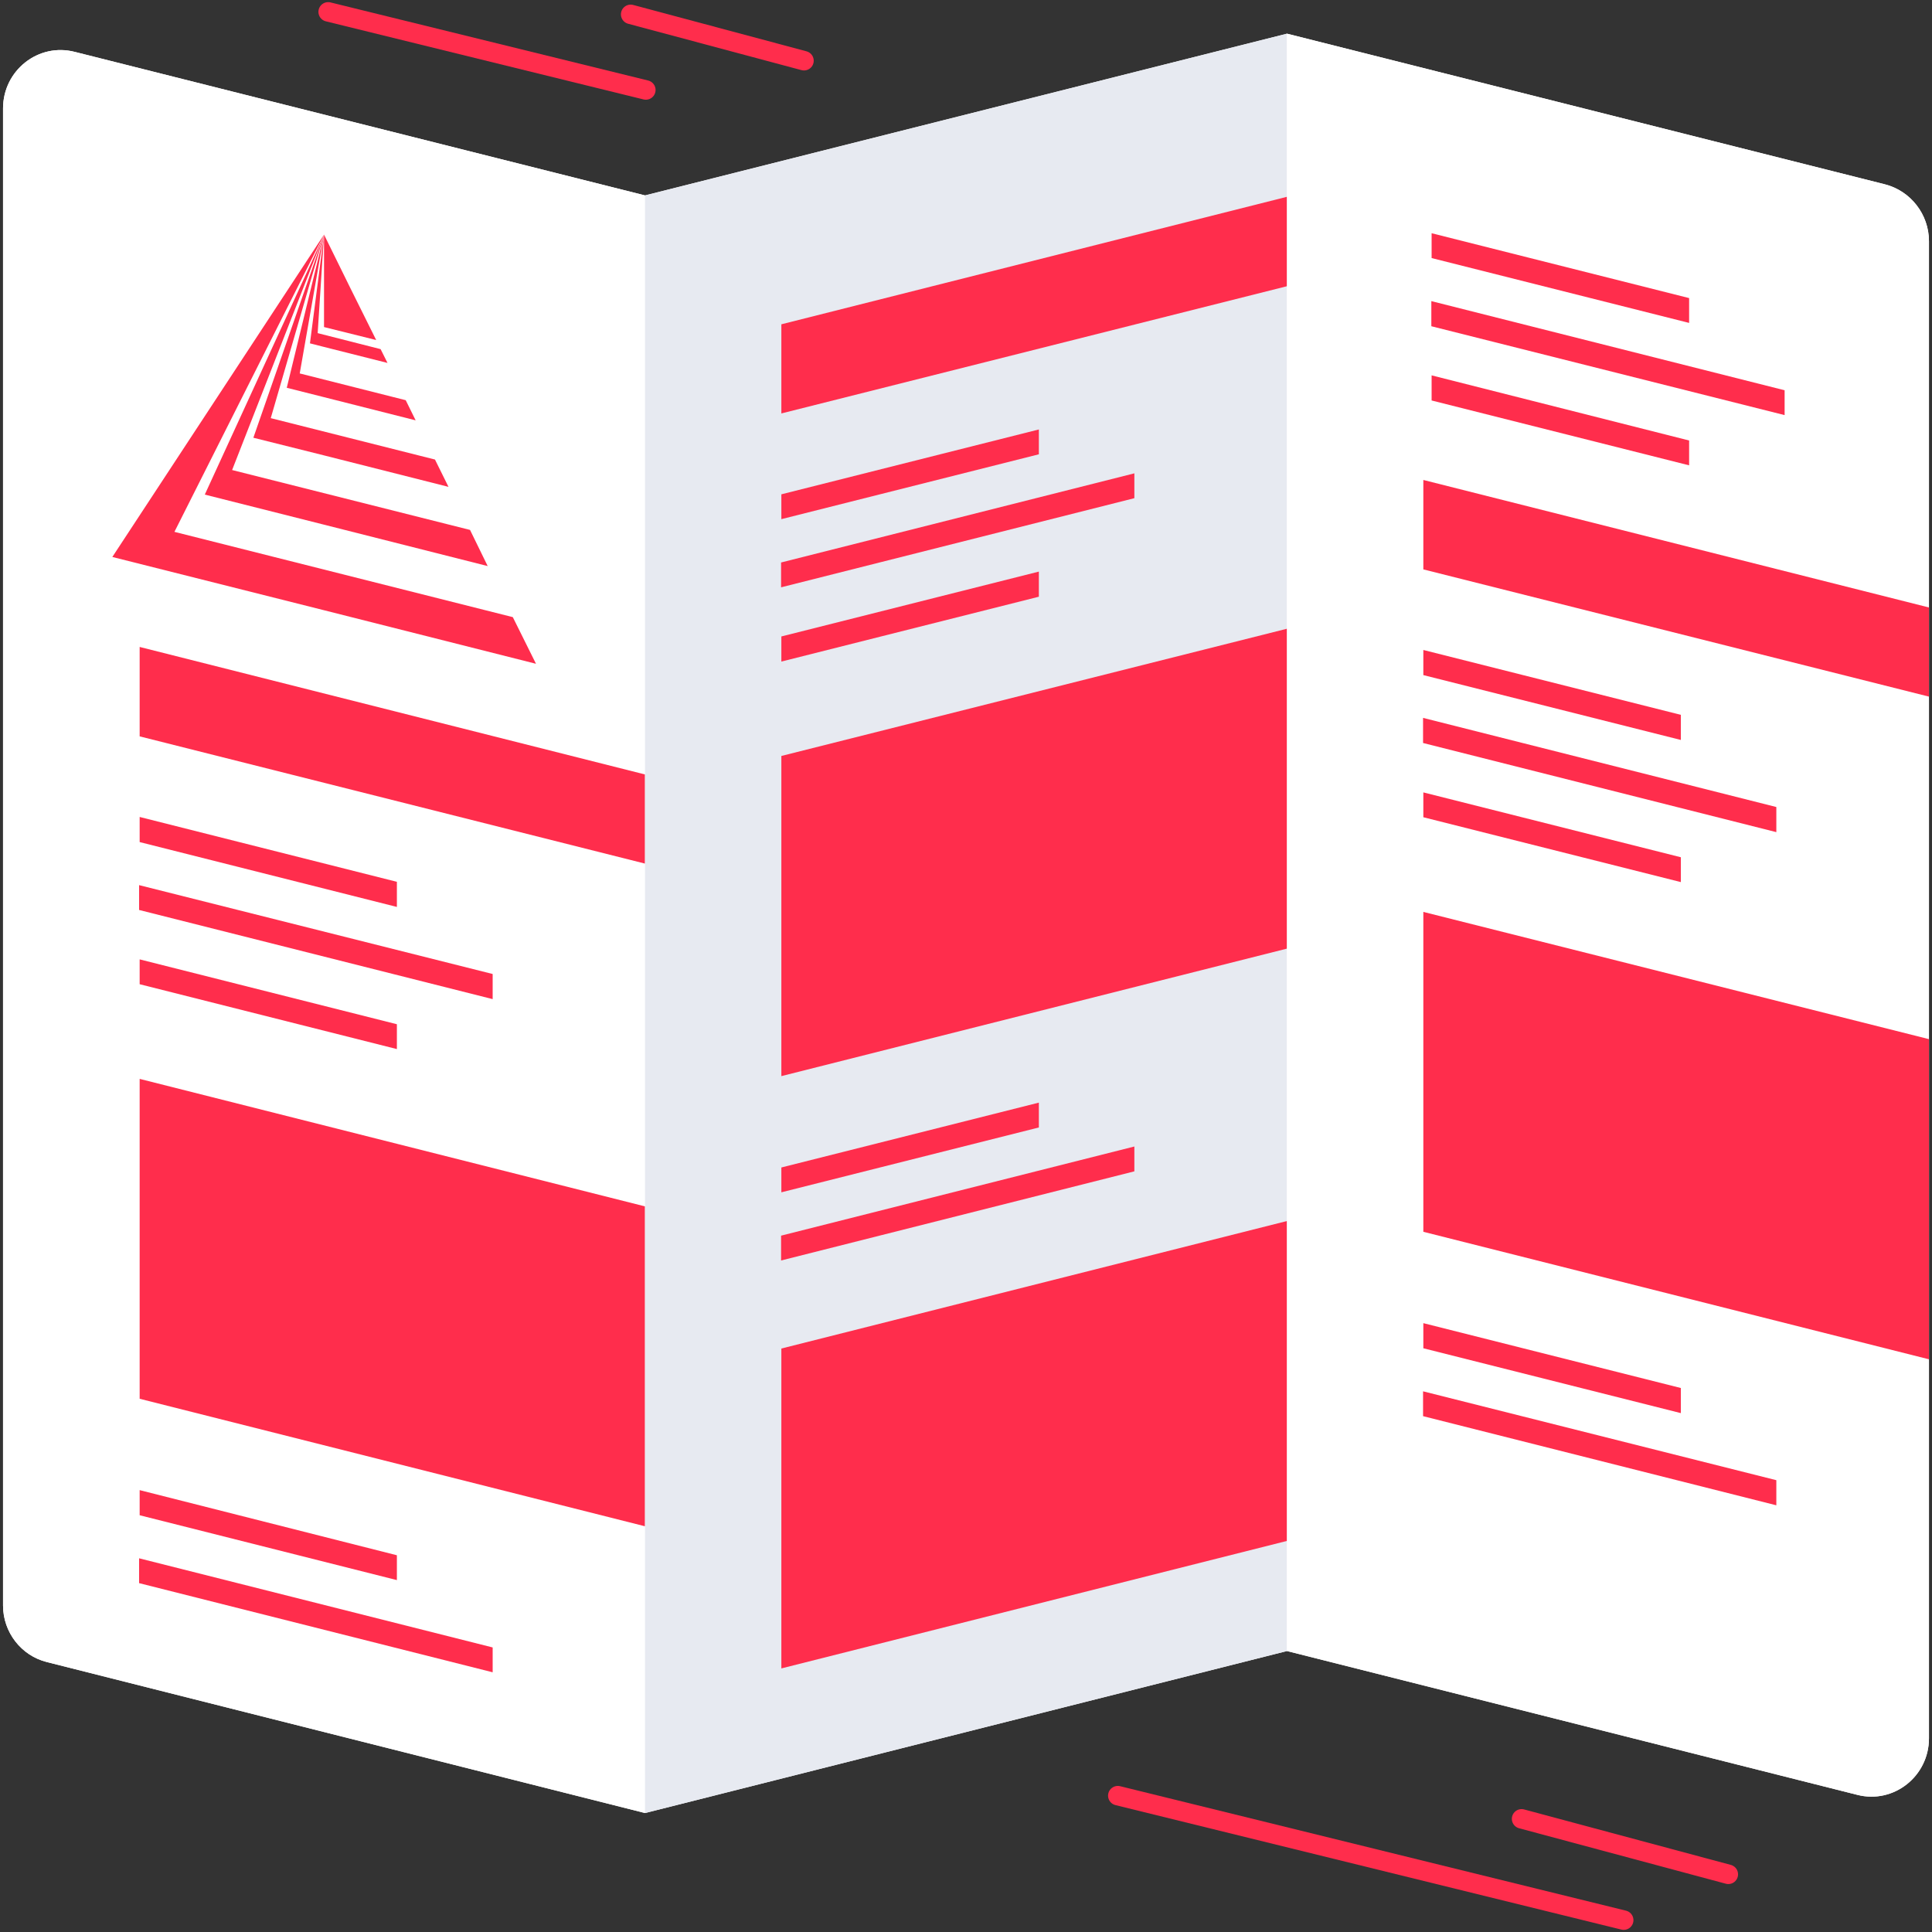 <?xml version="1.0" encoding="UTF-8"?>
<!DOCTYPE svg PUBLIC "-//W3C//DTD SVG 1.1//EN" "http://www.w3.org/Graphics/SVG/1.1/DTD/svg11.dtd">
<!-- Creator: CorelDRAW X7 -->
<svg xmlns="http://www.w3.org/2000/svg" xml:space="preserve" width="70mm" height="70mm" version="1.1" style="shape-rendering:geometricPrecision; text-rendering:geometricPrecision; image-rendering:optimizeQuality; fill-rule:evenodd; clip-rule:evenodd"
viewBox="0 0 7000 7000"
 xmlns:xlink="http://www.w3.org/1999/xlink">
 <rect x="0" y="0" width="7000" height="7000" fill="#333333" stroke="none"/>
 <defs>
  <style type="text/css">
   <![CDATA[
    .str0 {stroke:#FF2D4C;stroke-width:70.56;stroke-linecap:round}
    .fil4 {fill:none;fill-rule:nonzero}
    .fil1 {fill:#FF2D4C}
    .fil3 {fill:#E7EAF1;fill-rule:nonzero}
    .fil2 {fill:#FF2D4C;fill-rule:nonzero}
    .fil0 {fill:white;fill-rule:nonzero}
   ]]>
  </style>
 </defs>
 <g id="Слой_x0020_1">
  <g id="_1629040816848">
   <path class="fil0" d="M6830 668l-2167 -546 -2326 586 -2066 -520c-132,-34 -260,67 -260,205l0 5424c0,97 66,182 159,205l2167 547 2326 -587 2066 521c132,34 260,-67 260,-205l0 -5424c0,-97 -66,-182 -159,-206z"/>
   <path class="fil0" d="M2337 6569l-2167 -547c-93,-23 -159,-108 -159,-205l0 -5424c0,-138 128,-239 260,-205l2066 520 0 5861z"/>
   <g>
    <polygon class="fil1" points="1174,850 1268,1041 1363,1232 1174,1185 "/>
    <polygon class="fil1" points="1174,850 632,1927 1858,2236 1942,2405 1174,2211 407,2018 "/>
    <polygon class="fil1" points="1174,851 841,1703 1703,1920 1767,2051 1174,1901 742,1792 "/>
    <polygon class="fil1" points="1174,850 981,1515 1576,1665 1625,1764 1174,1650 918,1586 "/>
    <polygon class="fil1" points="1174,850 1086,1353 1470,1450 1506,1523 1174,1439 1039,1405 "/>
    <polygon class="fil1" points="1174,850 1151,1207 1379,1265 1404,1315 1174,1257 1123,1244 "/>
   </g>
   <polygon class="fil2" points="2337,3129 506,2668 506,2344 2337,2806 "/>
   <polygon class="fil2" points="1438,3286 506,3051 506,2960 1438,3195 "/>
   <polygon class="fil2" points="1785,3620 504,3297 504,3207 1785,3529 "/>
   <polygon class="fil2" points="1438,3801 506,3566 506,3476 1438,3711 "/>
   <polygon class="fil2" points="2337,5530 506,5068 506,3909 2337,4371 "/>
   <polygon class="fil2" points="1438,5725 506,5490 506,5399 1438,5635 "/>
   <polygon class="fil2" points="1785,6059 504,5736 504,5646 1785,5969 "/>
   <polygon class="fil3" points="4663,5982 2337,6569 2337,708 4663,122 "/>
   <polygon class="fil2" points="4663,1037 2831,1498 2831,1175 4663,713 "/>
   <polygon class="fil2" points="3764,1646 2831,1881 2831,1791 3764,1556 "/>
   <polygon class="fil2" points="4110,1805 2830,2128 2830,2038 4110,1715 "/>
   <polygon class="fil2" points="3764,2162 2831,2397 2831,2306 3764,2071 "/>
   <polygon class="fil2" points="4663,3437 2831,3899 2831,2739 4663,2278 "/>
   <polygon class="fil2" points="3764,4085 2831,4320 2831,4230 3764,3995 "/>
   <polygon class="fil2" points="4110,4244 2830,4567 2830,4477 4110,4154 "/>
   <polygon class="fil2" points="4663,5583 2831,6045 2831,4886 4663,4424 "/>
   <path class="fil0" d="M6729 6503l-2066 -521 0 -5860 2167 546c93,24 159,109 159,206l0 5424c0,138 -128,239 -260,205z"/>
   <polygon class="fil2" points="6989,2524 5157,2063 5157,1739 6989,2201 "/>
   <polygon class="fil2" points="6090,2681 5157,2446 5157,2355 6090,2590 "/>
   <polygon class="fil2" points="6436,3015 5156,2692 5156,2601 6436,2924 "/>
   <polygon class="fil2" points="6090,3196 5157,2961 5157,2871 6090,3106 "/>
   <polygon class="fil2" points="6989,4925 5157,4463 5157,3304 6989,3765 "/>
   <polygon class="fil2" points="6090,5120 5157,4885 5157,4794 6090,5029 "/>
   <polygon class="fil2" points="6436,5454 5156,5131 5156,5041 6436,5363 "/>
   <polygon class="fil2" points="6120,1170 5187,935 5187,845 6120,1080 "/>
   <polygon class="fil2" points="6466,1504 5186,1182 5186,1091 6466,1414 "/>
   <polygon class="fil2" points="6120,1686 5187,1451 5187,1360 6120,1596 "/>
   <line class="fil4 str0" x1="1189" y1="43" x2="2340" y2= "326" />
   <line class="fil4 str0" x1="2285" y1="52" x2="2913" y2= "220" />
   <line class="fil4 str0" x1="5513" y1="6590" x2="6262" y2= "6791" />
   <line class="fil4 str0" x1="4050" y1="6506" x2="5883" y2= "6957" />
  </g>
 </g>
</svg>
